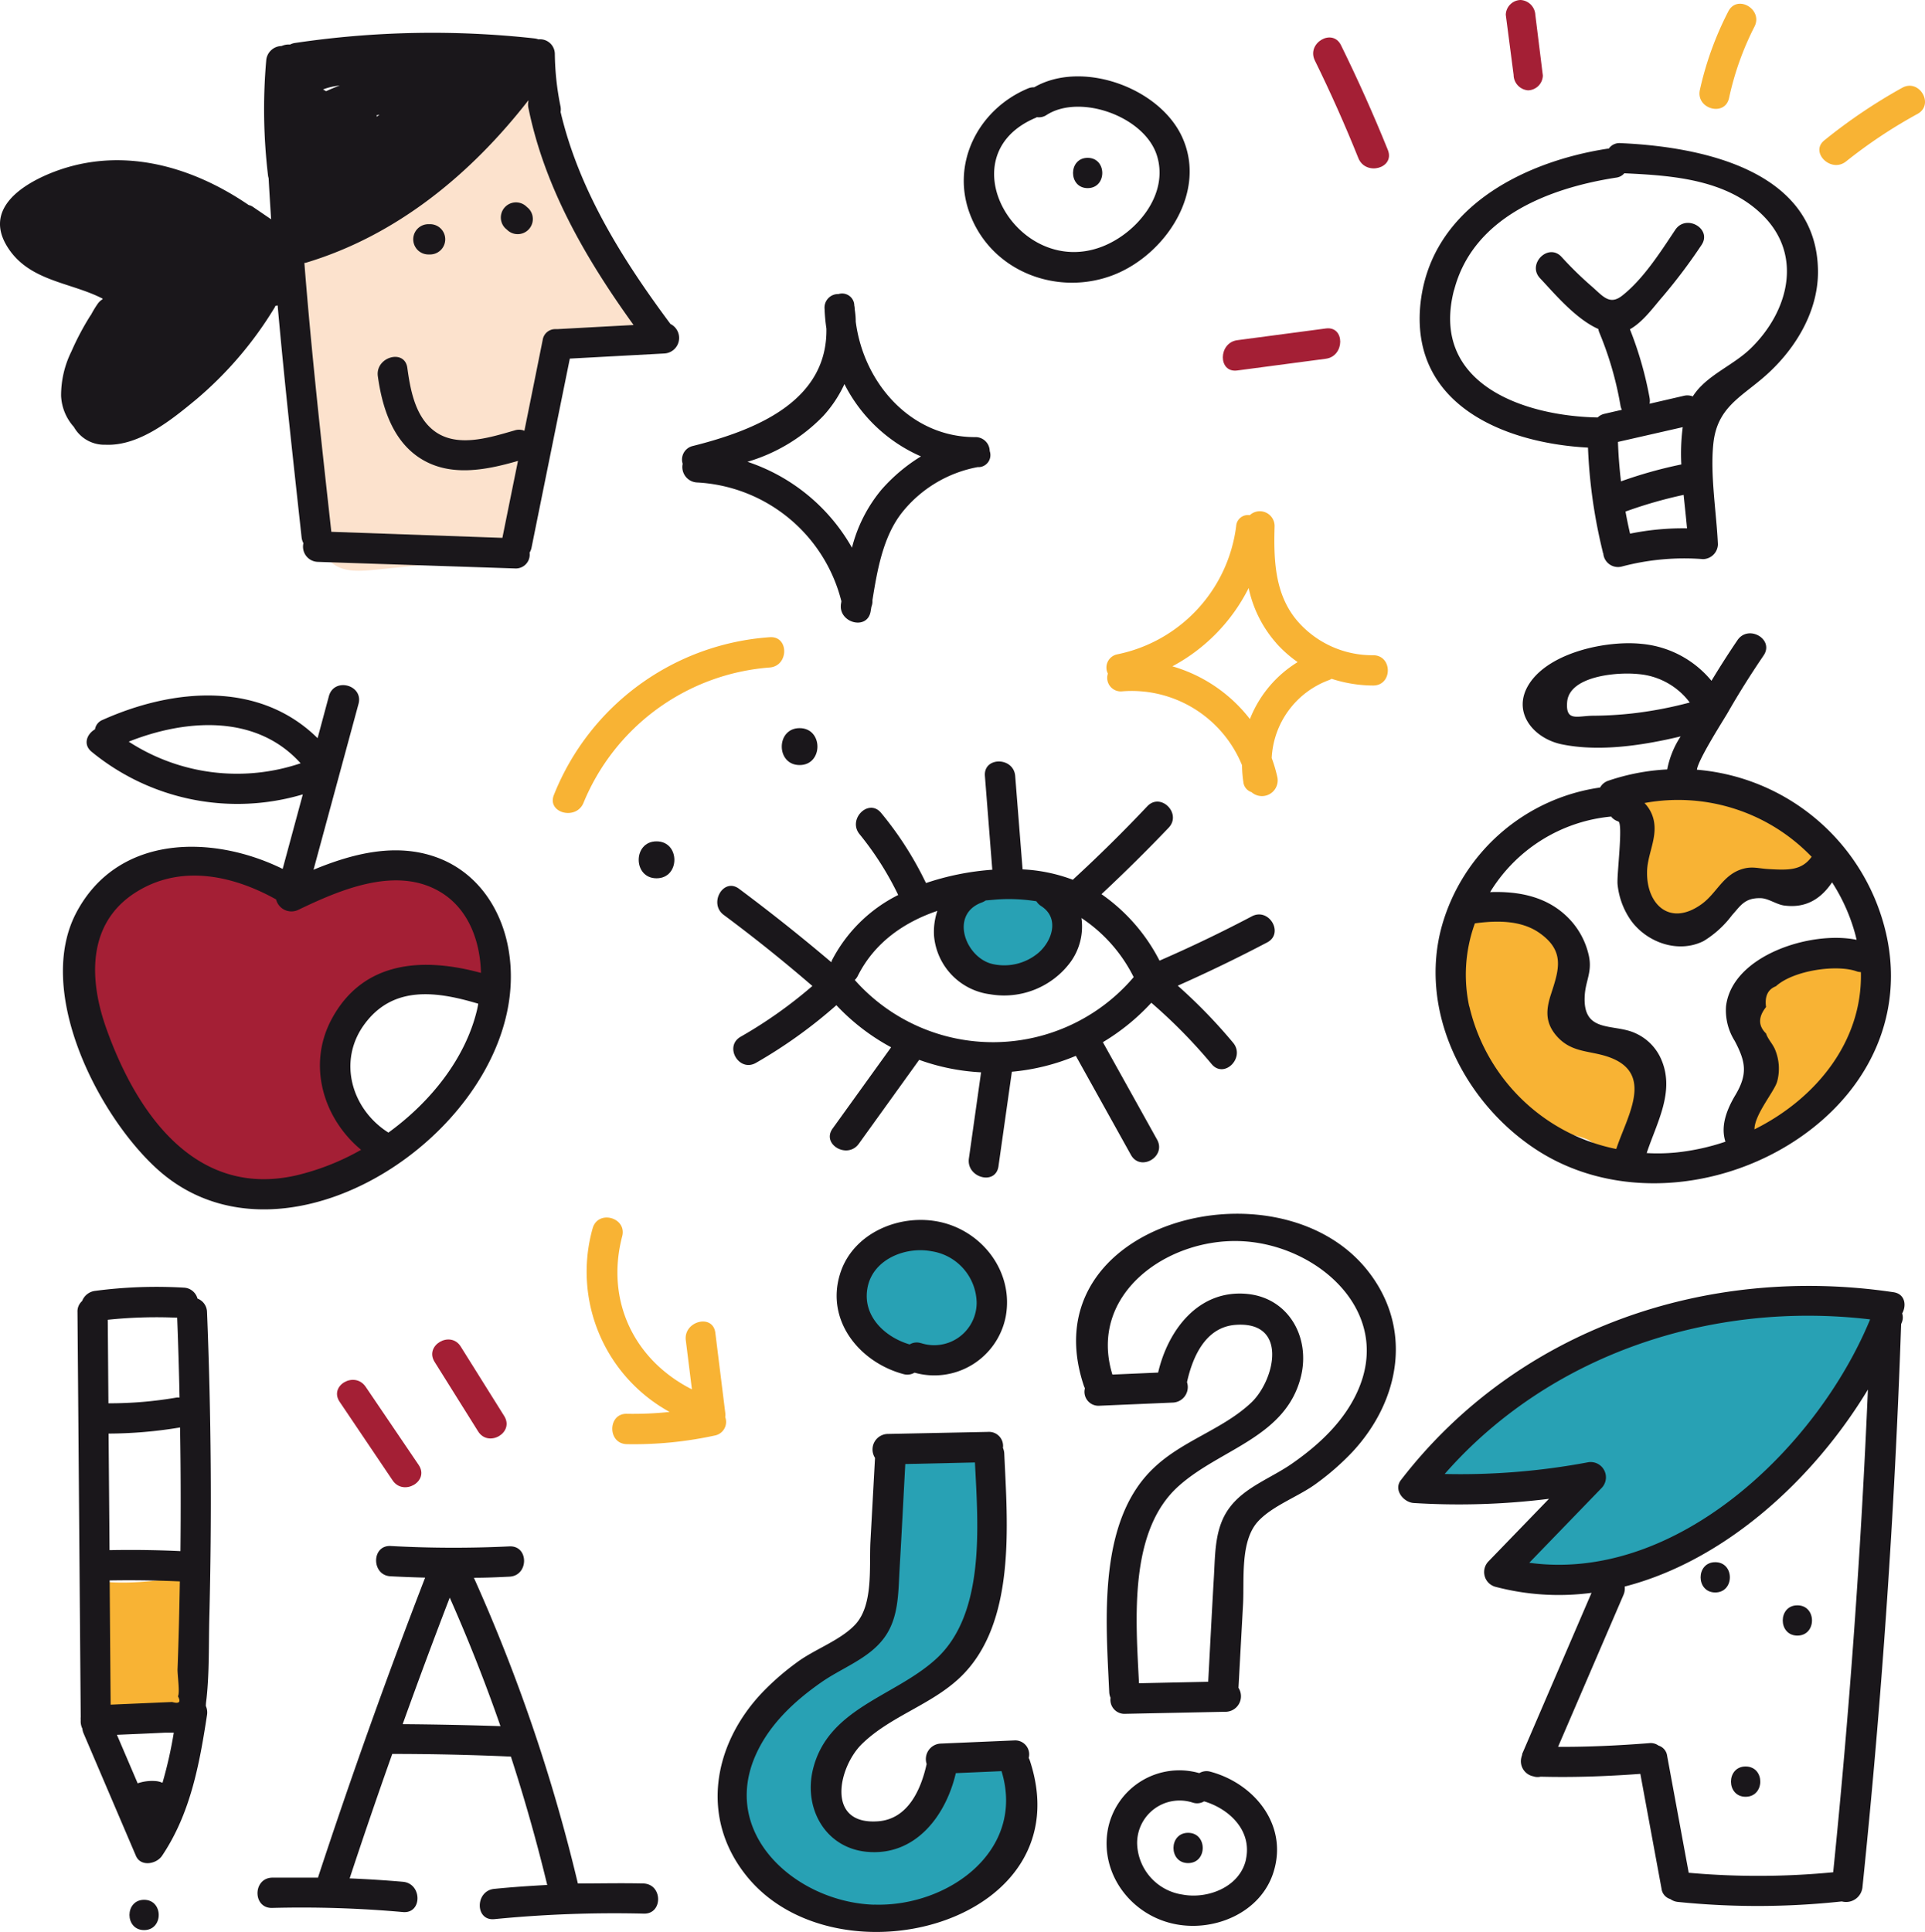 <svg xmlns="http://www.w3.org/2000/svg" viewBox="0 0 260.63 261.62"><defs><style>.cls-1{fill:#28a1b4;}.cls-2{fill:#fce2cd;}.cls-3{fill:#f8b334;}.cls-4{fill:#a41f35;}.cls-5{fill:#1a171b;}</style></defs><title>Asset 7</title><g id="Layer_2" data-name="Layer 2"><g id="Capa_1" data-name="Capa 1"><path class="cls-1" d="M140,119.67a17.82,17.82,0,0,0-8.4,2.4c-2.36,1.37-4.59,3.88-3.92,6.53a5.11,5.11,0,0,0,2.9,3.2,12.78,12.78,0,0,0,4.33,1,11.44,11.44,0,0,0,6.1-.7,6.83,6.83,0,0,0,3.54-7,7.56,7.56,0,0,0-5.3-5.92"/><path class="cls-1" d="M254.45,176.23a77.62,77.62,0,0,0-62.58,24.4l23.27-.58a49.86,49.86,0,0,0-12.49,12.19c9.9,2.68,20.77.61,29.62-4.58s15.78-13.28,20.64-22.31c1.53-2.85,2.9-6.14,2-9.23"/><path class="cls-2" d="M73.78,10.76c-.54,6.58,1.89,13.06,5.07,18.84s7.13,11.13,10.06,17a75.69,75.69,0,0,0-14.11.55,186.87,186.87,0,0,0-6.59,28.26L50.56,77.16c-1.9.18-4,.31-5.51-.86C43.36,75,43.11,72.57,43,70.43L41,36c-.11-1.87-.19-3.85.73-5.48a9.94,9.94,0,0,1,4-3.35L74,10.72l-1.85.73"/><path class="cls-3" d="M12.87,212.75q-.48,8.87-.36,17.77a1.32,1.32,0,0,0,.41,1.15,1.3,1.3,0,0,0,.66.14l11.64.4V213.46c-4.23.59-8.53,1.19-12.74.48"/><path class="cls-1" d="M130.81,169c-1.42-1.64-3.82-2-6-1.9a13.43,13.43,0,0,0-7.45,2.22,7.31,7.31,0,0,0-3.15,6.81c.37,2.25,2,4.07,3.76,5.53a8.39,8.39,0,0,0,8.42,2c2.5-.5,5.06-1.43,6.66-3.41a7.89,7.89,0,0,0,1.38-6.56,11.2,11.2,0,0,0-3.57-5.81"/><path class="cls-3" d="M198.69,122.28a32.83,32.83,0,0,1,8.51.13,5,5,0,0,1,3,1.22,5.21,5.21,0,0,1,1,3.34,68.79,68.79,0,0,1-.24,11.09,27,27,0,0,1,6.9,2.17,9.09,9.09,0,0,1,4.7,5.27c.63,2.2.1,4.54-.42,6.76-.44,1.86-1.37,4.14-3.28,4.17-1.51,0-2.56-1.45-3.9-2.14a11.64,11.64,0,0,0-3.07-.8c-4.77-1-8.72-4.53-11.19-8.73s-3.64-9-4.51-13.82a12.1,12.1,0,0,1-.22-4.44,4.37,4.37,0,0,1,2.61-3.38"/><path class="cls-3" d="M221.48,109.2c1.5,1.88,1.45,4.54,1,6.91s-1.16,4.75-.78,7.12a4.59,4.59,0,0,0,1.42,2.85,5,5,0,0,0,3.95.8,10.26,10.26,0,0,0,5.18-2.41c1.85-1.62,3.32-4,5.74-4.41,2-.33,4,.87,6,.48a4,4,0,0,0,2.89-5,6.08,6.08,0,0,0-.89-1.57,18.43,18.43,0,0,0-9.52-6.34,40.56,40.56,0,0,0-11.5-1.45c-1.59,0-3.46.14-4.33,1.47-.36.54,0,1.62.54,1.31a1.26,1.26,0,0,1-1.13.3"/><path class="cls-3" d="M254.69,129.31c-2.57,1.09-5.48-.14-8.27-.22a10.17,10.17,0,0,0-7.49,3,5.82,5.82,0,0,0-1.88,4.41c.17,1.85,1.58,3.37,2,5.18.79,3.51-2.23,6.6-3.44,10a2,2,0,0,0-.06,1.6c.51.95,1.93.66,2.91.21A31,31,0,0,0,250.68,144a19.56,19.56,0,0,0,3.74-14.79"/><path class="cls-1" d="M120.64,197.49a149.06,149.06,0,0,1-1.95,19.26c-.37,2.19-.85,4.5-2.38,6.1s-4,2.23-6.14,3.12c-8.07,3.37-12.92,13.49-9.66,21.61a18.85,18.85,0,0,0,5.49,7.3c6.37,5.33,16,6.87,23.25,2.76s10.78-14.12,6.85-21.44a15.83,15.83,0,0,1-8,1.08c-.87,3.38-2.43,6.77-5.3,8.76s-7.27,2-9.51-.64c-2.94-3.49-.59-9.06,3-11.89s8.18-4.21,11.6-7.24c3.72-3.3,5.65-8.26,6.24-13.2s0-9.94-.63-14.88a3.91,3.91,0,0,0-1.1-2.73,3.68,3.68,0,0,0-2.49-.49,32.53,32.53,0,0,0-9.31,1.91"/><path class="cls-4" d="M66.85,132.56c1-6.26-3.53-12.61-9.51-14.69s-12.87-.33-17.91,3.5c-6.35-4.47-15.12-6.85-21.84-3-6.44,3.73-8.87,12.27-7.31,19.55s6.33,13.44,11.54,18.74a22.33,22.33,0,0,0,6.33,4.91c4,1.83,8.67,1.44,12.77-.07s7.71-4.07,11.28-6.6a12.23,12.23,0,0,1,8.15-22.5c2.2.31,4.54,1.19,6.54.21"/><path class="cls-5" d="M13.88,40.52a2.16,2.16,0,0,0-.66.62,14.45,14.45,0,0,0-.88,1.45l-.14.2a36.74,36.74,0,0,0-2.53,4.79,13.43,13.43,0,0,0-1.4,6A6.74,6.74,0,0,0,10,57.8a4.73,4.73,0,0,0,4.27,2.41c4.6.21,9-3.41,12.34-6.17A50.52,50.52,0,0,0,37.18,41.64a2.2,2.2,0,0,0,.11-.23l.3-.06c.93,10.47,2.1,20.92,3.24,31.37a2.19,2.19,0,0,0,.25.82A2.06,2.06,0,0,0,43,76.07l26.7.89a1.88,1.88,0,0,0,2-2.14,2,2,0,0,0,.26-.65q2.59-12.81,5.19-25.62l12.77-.69a2.11,2.11,0,0,0,.85-4c-6.47-8.7-12.37-18.07-14.87-28.7a2.17,2.17,0,0,0,0-.7,37.26,37.26,0,0,1-.78-7.13,2,2,0,0,0-2.22-2,2.25,2.25,0,0,0-.54-.13,126.25,126.25,0,0,0-32.44.62,2,2,0,0,0-.64.21,2.44,2.44,0,0,0-1.16.2,2.12,2.12,0,0,0-2.08,2,75.77,75.77,0,0,0,.25,15.54,2.29,2.29,0,0,0,.08.35q.15,2.79.34,5.57L34.23,28a1.59,1.59,0,0,0-.56-.24c-8-5.47-17.87-8.18-27.33-4.1-4,1.74-8.22,4.91-5.45,9.58,2.89,4.86,8.58,4.91,13,7.19Zm37.5-25-.35.28c0-.06,0-.12-.07-.18ZM46,11.58c-.63.23-1.24.49-1.86.77a2.59,2.59,0,0,0-.41-.24A8.9,8.9,0,0,1,46,11.58Zm-4.61,24c12.31-3.69,22.36-12,30.15-22l0,.14a2.16,2.16,0,0,0,0,.87C73.74,25.46,79.37,35.1,85.78,44l-10.33.56-.23,0A1.71,1.71,0,0,0,73.48,46Q72.24,52.18,71,58.32a1.89,1.89,0,0,0-1.32-.05c-3.49,1-8.15,2.53-11.26-.23-2.27-2-2.88-5.39-3.27-8.24-.36-2.6-4.3-1.49-4,1.09.56,4.06,1.88,8.47,5.42,10.94,4.08,2.84,9.1,1.86,13.56.57q-1.06,5.21-2.11,10.42L44.86,72C43.52,59.9,42.17,47.77,41.21,35.6Zm-18.18,1.2h0l0,.13S23.22,36.82,23.22,36.78Zm0,.39h0Z"/><path class="cls-5" d="M68.64,31.1a2,2,0,0,0,2.9-2.9L71.31,28a2,2,0,0,0-2.9,2.9Z"/><path class="cls-5" d="M58,34.45h.23a2,2,0,0,0,0-4.1H58a2,2,0,0,0,0,4.1Z"/><path class="cls-5" d="M256.36,174.95c-25.27-3.76-50.92,4.95-66.71,25.46-1,1.33.4,3,1.77,3.08a98.22,98.22,0,0,0,18.3-.57l-8.2,8.48a2.07,2.07,0,0,0,.9,3.42,33.66,33.66,0,0,0,13.06.83l-9.39,21.81s0,.08,0,.12a2.12,2.12,0,0,0-.1.32v0a2.08,2.08,0,0,0,1.6,2.59,1.77,1.77,0,0,0,1,.05c4.49.12,9-.05,13.5-.38l2.87,15.55a1.67,1.67,0,0,0,1.19,1.4,2.1,2.1,0,0,0,1.05.39,106.2,106.2,0,0,0,22.17-.07,2.23,2.23,0,0,0,2.79-1.89q3.93-38,5.24-76.27l.08-.2a1.76,1.76,0,0,0,.06-1.25C258.15,176.75,257.95,175.18,256.36,174.95Zm-8.16,78.53a105.68,105.68,0,0,1-19.56.07l-2.92-15.82a1.67,1.67,0,0,0-1.17-1.4,1.79,1.79,0,0,0-1.26-.33c-4.1.32-8.23.52-12.34.5l8.86-20.58a2.14,2.14,0,0,0,.16-1.12c13.57-3.5,25.56-14.47,32.93-26.67Q251.51,220.87,248.2,253.48Zm-41.14-41.91,9.82-10.15a2.07,2.07,0,0,0-2-3.42,93.5,93.5,0,0,1-19.28,1.56c14.26-16.28,36.24-23.47,57.6-20.93C246.06,195.94,227,214.3,207.06,211.58Z"/><path class="cls-5" d="M232.23,211.5c-2.64,0-2.64,4.1,0,4.1S234.87,211.5,232.23,211.5Z"/><path class="cls-5" d="M243.35,221.44c2.64,0,2.64-4.1,0-4.1S240.71,221.44,243.35,221.44Z"/><path class="cls-5" d="M236.34,239.16c-2.64,0-2.64,4.1,0,4.1S239,239.16,236.34,239.16Z"/><path class="cls-5" d="M243.18,154.35c11.26-7.47,16-20,10.63-32.75a28.74,28.74,0,0,0-24.06-17.39c.16-1.37,3.63-6.78,4.16-7.7,1.52-2.66,3.15-5.24,4.87-7.77,1.48-2.19-2.06-4.24-3.54-2.07q-1.84,2.71-3.52,5.5a13.9,13.9,0,0,0-9.47-5c-4.68-.49-12.46,1.12-15.22,5.43-2.44,3.82.63,7.44,4.52,8.19,5,1,10.76.16,16-1.09a12.38,12.38,0,0,0-1.82,4.47,29.48,29.48,0,0,0-7.95,1.52,2,2,0,0,0-1.14.93,26.11,26.11,0,0,0-21.39,18.63c-3.28,11.58,2.94,23.94,12.66,30.34C218.51,162.56,232.83,161.21,243.18,154.35Zm8.77-22.74c.24,9.37-6.07,17.14-14.41,21.29,0-2,2.69-5.12,3.07-6.46a6.69,6.69,0,0,0-.26-4.29c-.3-.78-1-1.46-1.24-2.23q-1.61-1.56,0-3.58-.3-2.18,1.33-2.81c2.4-2.18,8.31-3,11-2A2.21,2.21,0,0,0,251.95,131.61ZM221,96.59a50.75,50.75,0,0,1-5.25.31c-2.17,0-3.8.88-3.57-1.87.3-3.49,6.69-4.07,9.6-3.77a9.68,9.68,0,0,1,7,3.85A53.82,53.82,0,0,1,221,96.59ZM245.28,116c-1.35,1.86-3.12,1.82-5.86,1.66-1.36-.08-2.21-.41-3.55,0-2.6.79-3.45,3.27-5.46,4.73-4.28,3.11-7.46.1-7.41-4.28,0-2.16,1.18-4.22,1-6.39a4.79,4.79,0,0,0-1.35-3A25.07,25.07,0,0,1,245.28,116Zm-27.12-5.41a2,2,0,0,0,.94.62c.7.23-.24,7.37-.09,8.56a10.23,10.23,0,0,0,1.92,5c2.21,2.9,6.35,4.32,9.72,2.64a13.7,13.7,0,0,0,3.84-3.49c1.17-1.3,1.72-2.36,3.85-2.32,1.06,0,2.18.87,3.26,1,3,.39,5-1,6.45-3.14a25,25,0,0,1,3.18,7.19c.05.2.09.39.14.59-6.17-1.28-16.87,2.11-17.68,9a7.77,7.77,0,0,0,1.18,4.69c1.47,2.79,1.8,4.46.08,7.34-1.25,2.1-2,4.27-1.34,6.3a30.58,30.58,0,0,1-6.66,1.46,26,26,0,0,1-4,.08c1.36-4.11,3.83-8.3,2-12.61a6.84,6.84,0,0,0-3.45-3.58c-3-1.45-7.33.13-6.93-5.27.14-1.9,1-3.09.56-5.2a10.45,10.45,0,0,0-3.17-5.54c-2.83-2.61-6.53-3.26-10.21-3.13A21.55,21.55,0,0,1,218.16,110.55Zm-19.23,25.7a20.33,20.33,0,0,1,.76-11.28c2.88-.39,6.21-.46,8.71,1.28,3.54,2.47,2.67,5,1.58,8.35-.68,2.1-.79,3.83.79,5.64,2,2.26,4.39,1.93,6.93,2.79,6.42,2.18,2.58,8.06,1.13,12.49A25.61,25.61,0,0,1,198.94,136.25Z"/><path class="cls-5" d="M169.49,124.06q-6.15,3.24-12.5,6a24.63,24.63,0,0,0-7.86-9q4.69-4.38,9.1-9c1.81-1.92-1.08-4.82-2.9-2.9q-4.82,5.11-10,9.87l-.07.08a22.38,22.38,0,0,0-6.81-1.41l-1-12.64c-.21-2.61-4.31-2.63-4.1,0l1,12.69a36.13,36.13,0,0,0-9,1.81c0-.06,0-.13-.07-.19a46.05,46.05,0,0,0-6-9.33c-1.68-2-4.56.88-2.9,2.9a41.68,41.68,0,0,1,5.23,8.23,20.33,20.33,0,0,0-9,8.9c0,.06,0,.13-.07.19q-6.08-5.16-12.48-9.93c-2.12-1.58-4.16,2-2.07,3.54q6.19,4.6,12,9.62a61.17,61.17,0,0,1-9.71,6.87c-2.29,1.31-.23,4.85,2.07,3.54a66,66,0,0,0,10.89-7.81,29,29,0,0,0,7.41,5.7l-7.92,11c-1.54,2.14,2,4.19,3.54,2.07l8.18-11.37a29,29,0,0,0,8.38,1.69l-1.65,11.67c-.36,2.58,3.58,3.69,4,1.09L137,145.1a29.09,29.09,0,0,0,8.66-2.15l7.46,13.41c1.28,2.3,4.82.24,3.54-2.07l-7.34-13.19a29.45,29.45,0,0,0,6.56-5.34,71.38,71.38,0,0,1,8.18,8.32c1.69,2,4.57-.88,2.9-2.9a71.37,71.37,0,0,0-7.5-7.73q6.15-2.73,12.11-5.86C173.89,126.37,171.82,122.83,169.49,124.06Zm-36.55-1.88a2.21,2.21,0,0,0,.51-.27l1.39-.12a23.49,23.49,0,0,1,5.48.23,2.1,2.1,0,0,0,.66.66c2.49,1.61,1.5,4.68-.37,6.31a7.18,7.18,0,0,1-6.21,1.53C130.74,129.7,128.5,123.8,132.94,122.18Zm-17.21,10.5a2,2,0,0,0,.41-.56c2.26-4.5,6.24-7.26,10.77-8.8a8.89,8.89,0,0,0-.45,3.38,8.74,8.74,0,0,0,7.57,7.91,11.19,11.19,0,0,0,10.88-4.32,8.2,8.2,0,0,0,1.51-6,20.62,20.62,0,0,1,7.07,8A25,25,0,0,1,115.73,132.68Z"/><path class="cls-5" d="M20.88,157.9c18,17.11,51.74-6.67,48-29.19-.93-5.66-4.28-10.66-9.8-12.65s-11.33-.5-16.63,1.69L48.54,95.3c.69-2.55-3.26-3.64-4-1.09L43,99.94c-7.8-7.69-19.34-6.85-29.14-2.46a1.65,1.65,0,0,0-1,1.26c-1.1.63-1.67,2.07-.43,3.06A31.1,31.1,0,0,0,41,107.55l-2.73,10.09c-9.49-4.67-22.25-4.7-27.89,5.83S13,150.46,20.88,157.9Zm-3.45-57.49c7.79-3.09,17.3-3.72,23.27,2.93A26.91,26.91,0,0,1,17.43,100.41Zm47.16,36.3c-1.56,6.55-6.22,12.43-12,16.63-5-3.16-6.89-9.68-3.27-14.64,3.91-5.36,9.85-4.48,15.43-2.81C64.71,136.16,64.65,136.44,64.59,136.71ZM19,120.44c5.94-3.38,12.74-1.81,18.38,1.33a2.14,2.14,0,0,0,3.05,1.39c5.63-2.7,13.28-6,19.25-2.36,3.76,2.28,5.33,6.62,5.44,10.92C57.36,129.6,49.17,130,44.89,138c-3.31,6.2-1.12,13.43,4,17.67a33.15,33.15,0,0,1-8.81,3.47c-13.76,3.11-21.73-8.66-25.75-20.08C11.92,132.15,11.9,124.46,19,120.44Z"/><path class="cls-5" d="M150.85,37.19c7-2.78,12.7-11.34,9.12-18.81-3.17-6.6-13.55-10.27-19.95-6.56a1.93,1.93,0,0,0-.85.16c-6.81,2.85-10.65,10.42-7.65,17.5C134.67,37,143.47,40.11,150.85,37.19ZM140.25,15.94l.14-.08a1.85,1.85,0,0,0,1.32-.3c4.53-2.9,13.27.2,14.93,5.5s-2.78,10.52-7.4,12.32C137.82,37.82,128,21.07,140.25,15.94Z"/><path class="cls-4" d="M183.92,21.43c1,2.42,4.93,1.36,4-1.09Q185,13.11,181.56,6.12c-1.16-2.37-4.7-.29-3.54,2.07Q181.22,14.7,183.92,21.43Z"/><path class="cls-4" d="M206.89,12.23a2.06,2.06,0,0,0,2-2L207.87,2a2.12,2.12,0,0,0-2-2,2.06,2.06,0,0,0-2,2l1.06,8.13A2.12,2.12,0,0,0,206.89,12.23Z"/><path class="cls-3" d="M234.1,13.27a39.59,39.59,0,0,1,3.44-9.66c1.2-2.34-2.33-4.42-3.54-2.07a43.83,43.83,0,0,0-3.85,10.64C229.59,14.75,233.54,15.85,234.1,13.27Z"/><path class="cls-3" d="M249.95,21.85a67.13,67.13,0,0,1,9.67-6.43c2.31-1.27.25-4.81-2.07-3.54A73.06,73.06,0,0,0,247,19C245,20.61,247.91,23.49,249.95,21.85Z"/><path class="cls-5" d="M147.26,25.47c2.64,0,2.64-4.1,0-4.1S144.62,25.47,147.26,25.47Z"/><path class="cls-5" d="M93.81,60.38a1.88,1.88,0,0,0-1.38,2.41,2.09,2.09,0,0,0,1.94,2.53,21.3,21.3,0,0,1,19.55,16.09l-.05.31c-.43,2.58,3.52,3.69,4,1.09l.11-.66a2,2,0,0,0,.14-.89c.66-4.11,1.44-8.6,4-11.86a17.09,17.09,0,0,1,10.25-6.16l.23,0A1.63,1.63,0,0,0,134,61.07a1.92,1.92,0,0,0-2-1.89c-8.7,0-15.08-7.34-16.14-15.64q0-.83-.14-1.66s0-.06,0-.09a2.29,2.29,0,0,0-.06-.45v-.1a1.65,1.65,0,0,0-2.13-1.43,1.84,1.84,0,0,0-1.89,2,24,24,0,0,0,.25,2.67C112.06,54.32,102.33,58.24,93.81,60.38ZM114.33,52a21.05,21.05,0,0,0,10.36,9.79,23.21,23.21,0,0,0-5.34,4.5,19.9,19.9,0,0,0-4,7.86,25.52,25.52,0,0,0-14.15-11.63,23.46,23.46,0,0,0,10.25-6.19A16.79,16.79,0,0,0,114.33,52Z"/><path class="cls-3" d="M79,108.7a29.7,29.7,0,0,1,25.21-18.33c2.61-.2,2.63-4.3,0-4.1A34,34,0,0,0,75,107.61C74,110.06,78,111.12,79,108.7Z"/><path class="cls-3" d="M169.21,69.75a1.59,1.59,0,0,0-1.84,1.47,20.31,20.31,0,0,1-16.11,17.37A1.82,1.82,0,0,0,150,91.2a1.83,1.83,0,0,0,1.9,2.4,16.13,16.13,0,0,1,16.26,10,16.75,16.75,0,0,0,.18,2.26,1.61,1.61,0,0,0,1.11,1.39,2.13,2.13,0,0,0,3.5-2,19.11,19.11,0,0,0-.77-2.62,11.86,11.86,0,0,1,7.69-10.53,2.3,2.3,0,0,0,.42-.2,18.36,18.36,0,0,0,5.63.91c2.64,0,2.64-4.09,0-4.1a13.42,13.42,0,0,1-10.2-4.56c-3.14-3.61-3.28-8.34-3.15-12.89A2,2,0,0,0,169.21,69.75Zm3.58,17.32a16.82,16.82,0,0,0,2.9,2.57,15.85,15.85,0,0,0-6.46,7.71,20.47,20.47,0,0,0-10.5-7.14,24.42,24.42,0,0,0,10.33-10.6A16.37,16.37,0,0,0,172.8,87.07Z"/><path class="cls-4" d="M167.51,50.16l12-1.59c2.58-.34,2.61-4.45,0-4.1l-12,1.59C164.93,46.41,164.9,50.51,167.51,50.16Z"/><path class="cls-5" d="M26.74,175.81a2,2,0,0,0-1.87-1.48,63.39,63.39,0,0,0-12,.44,2.16,2.16,0,0,0-1.75,1.37,1.87,1.87,0,0,0-.63,1.49q.22,27.42.44,54.83a2.25,2.25,0,0,0,0,.43,2.22,2.22,0,0,0,.22,1.14,2.23,2.23,0,0,0,.16.63l7.09,16.59c.65,1.53,2.78,1.13,3.54,0,3.84-5.71,5.07-12.38,6.09-19.07a2.13,2.13,0,0,0-.16-1.21c0-.36.06-.72.1-1.07.38-3.57.28-7.26.37-10.84q.53-20.71-.31-41.42A2,2,0,0,0,26.74,175.81Zm-12.15,2.87a63.32,63.32,0,0,1,9.4-.28q.21,5.4.32,10.81a2.29,2.29,0,0,0-.39,0,53.63,53.63,0,0,1-9.24.78ZM22,241.37a2.72,2.72,0,0,0-.86-.23,6,6,0,0,0-2.5.3l-2.81-6.57c2.18-.09,4.35-.18,6.53-.29l1.17,0A57.17,57.17,0,0,1,22,241.37Zm2.09-11.72q.65,1.19-.78.78l-1.89.08-6.44.28q-.07-8.41-.13-16.82,4.75-.08,9.5.13c-.07,3.95-.16,7.89-.31,11.83C24,226.71,24.38,229.09,24.1,229.65ZM24.43,210c-3.2-.15-6.4-.19-9.6-.13q-.06-7.89-.13-15.78a60.16,60.16,0,0,0,9.68-.83Q24.52,201.65,24.43,210Z"/><path class="cls-5" d="M19.51,257.21c-2.64,0-2.64,4.1,0,4.1S22.15,257.21,19.51,257.21Z"/><path class="cls-5" d="M156.18,198.77c-7.64,7.25-6.43,20.78-6,30.33a2.13,2.13,0,0,0,.18.76,1.9,1.9,0,0,0,2,2.17l13.66-.28a2.1,2.1,0,0,0,1.66-3.24s0,0,0,0l.62-11.33c.18-3.39-.41-8.5,2-11.17,2-2.2,5.62-3.42,8-5.22a34.83,34.83,0,0,0,4.8-4.21c6.51-7,8.27-16.88,1.95-24.7-12.23-15.12-45.68-6.35-38.31,15.72a2.25,2.25,0,0,0,.15.35,1.89,1.89,0,0,0,1.94,2.37l10-.43a2.1,2.1,0,0,0,1.88-2.76c.76-3.45,2.52-7.46,6.57-7.76,7.15-.53,5.36,7.37,2.2,10.46C165.61,193.53,160.1,195,156.18,198.77Zm12.68-23.59c-6.57-.63-10.71,4.86-12.06,10.65l-6.19.27c-3.32-10.81,7.31-18.42,17.26-18.07,10.39.36,20.92,9.5,15.88,20.45-1.83,4-5.15,7.1-8.69,9.58-2.8,2-6.5,3.23-8.59,6.06-2,2.67-1.93,6.06-2.11,9.23-.28,4.78-.52,9.56-.78,14.34l-9.37.2c-.43-8.62-1.44-20.68,5.42-26.74,5.6-5,14.49-6.56,16.51-14.8C177.43,181.07,174.48,175.72,168.85,175.18Z"/><path class="cls-5" d="M163.9,239.87a1.9,1.9,0,0,0-1.52.19A9.85,9.85,0,0,0,150,247.66c-1.09,5.93,3,11.45,8.77,12.77,5.48,1.26,12-1.42,13.69-7.09C174.38,247,169.77,241.45,163.9,239.87Zm4.8,11.86c-.82,3.75-5.18,5.42-8.61,4.77a7.19,7.19,0,0,1-6.13-6.87,5.75,5.75,0,0,1,7.53-5.58,1.85,1.85,0,0,0,1.54-.17C166.43,244.89,169.54,247.83,168.69,251.73Z"/><path class="cls-5" d="M139.28,238a1.89,1.89,0,0,0-1.94-2.37l-10,.43a2.1,2.1,0,0,0-1.88,2.76c-.76,3.45-2.52,7.46-6.57,7.76-7.15.53-5.36-7.37-2.2-10.46,3.85-3.77,9.36-5.28,13.28-9,7.64-7.25,6.43-20.78,6-30.33a2.13,2.13,0,0,0-.18-.76,1.9,1.9,0,0,0-2-2.17l-13.66.28a2.1,2.1,0,0,0-1.66,3.24s0,0,0,0l-.62,11.33c-.18,3.39.41,8.5-2,11.17-2,2.2-5.62,3.42-8,5.22a34.82,34.82,0,0,0-4.8,4.21c-6.52,7-8.27,16.88-1.95,24.7,12.23,15.12,45.68,6.35,38.31-15.72A2.27,2.27,0,0,0,139.28,238Zm-21,19.87c-10.39-.36-20.92-9.5-15.88-20.45,1.83-4,5.15-7.1,8.69-9.58,2.8-2,6.5-3.23,8.59-6.06,2-2.67,1.93-6.06,2.11-9.23.28-4.78.52-9.56.78-14.34L132,198c.43,8.62,1.44,20.68-5.42,26.74-5.6,5-14.49,6.56-16.51,14.8-1.29,5.27,1.66,10.63,7.28,11.17,6.57.63,10.71-4.86,12.06-10.65l6.19-.27C138.91,250.61,128.28,258.21,118.33,257.86Z"/><path class="cls-5" d="M127.4,165.47c-5.48-1.26-12,1.42-13.69,7.09-1.9,6.3,2.71,11.89,8.59,13.47a1.9,1.9,0,0,0,1.52-.19,9.85,9.85,0,0,0,12.35-7.61C137.26,172.3,133.13,166.79,127.4,165.47Zm-2.7,16.38a1.85,1.85,0,0,0-1.54.17c-3.41-1-6.52-3.94-5.67-7.85.82-3.75,5.18-5.42,8.61-4.77a7.19,7.19,0,0,1,6.13,6.87A5.75,5.75,0,0,1,124.7,181.84Z"/><path class="cls-5" d="M215,60.6a70.46,70.46,0,0,0,2,14.1c0,.07,0,.13.07.19a2,2,0,0,0,2.52,1.81,33,33,0,0,1,11-1,2.06,2.06,0,0,0,2-2c-.19-4.34-1.07-9.38-.61-13.69.51-4.71,3.54-6.14,6.69-8.83,4.15-3.53,7.46-8.73,7.47-14.33,0-13.9-16-17-26.72-17.47a1.76,1.76,0,0,0-1.61.75h-.17c-11.68,1.81-24.2,8.26-25.36,21.39C191.16,54.89,203.76,60,215,60.6Zm4.47,4.58c-.21-1.77-.35-3.55-.41-5.35l8.77-2a27.66,27.66,0,0,0-.19,5.05A60.27,60.27,0,0,0,219.47,65.17Zm1.23,7.08c-.23-1-.44-2-.62-3A60.26,60.26,0,0,1,227.95,67c.16,1.56.33,3.09.46,4.53A35.93,35.93,0,0,0,220.7,72.25Zm-23.82-33c2.57-9.87,12.83-13.8,21.92-15.21a1.73,1.73,0,0,0,1.12-.59c6.54.3,13.85.82,18.75,5.69,5.52,5.48,3.42,13.14-1.68,18.06-2.44,2.35-6,3.62-7.8,6.46a2,2,0,0,0-1.22-.08l-4.63,1.07a2.18,2.18,0,0,0,0-.8,48.94,48.94,0,0,0-2.66-9.28c1.78-1,3.19-3,4.42-4.41a74.7,74.7,0,0,0,5.27-7c1.48-2.19-2.07-4.24-3.54-2.07-2,3-4.32,6.66-7.19,8.92-1.76,1.39-2.67,0-4.23-1.33a48.41,48.41,0,0,1-4-3.92c-1.8-1.93-4.7,1-2.9,2.9s4.78,5.5,7.89,6.87a2.3,2.3,0,0,0,.14.49,45.67,45.67,0,0,1,2.86,9.88,2,2,0,0,0,.19.57l-2.34.54a1.92,1.92,0,0,0-.94.5C206.2,56.33,193.58,51.92,196.87,39.24Z"/><path class="cls-3" d="M84.87,195.52a51.35,51.35,0,0,0,11.91-1.17,1.87,1.87,0,0,0,1.41-2.49,2.23,2.23,0,0,0,0-.62l-1.34-10.8c-.33-2.62-4.3-1.58-4,1l.83,6.66c-7.82-3.95-11.72-12-9.44-20.72.67-2.55-3.28-3.64-4-1.08a21.66,21.66,0,0,0,10.42,24.86,47.38,47.38,0,0,1-5.83.25C82.27,191.38,82.23,195.47,84.87,195.52Z"/><path class="cls-4" d="M46,189.81l7.16,10.62c1.47,2.17,5,.13,3.54-2.07L49.5,187.74C48,185.57,44.48,187.61,46,189.81Z"/><path class="cls-4" d="M58.84,184.38l5.89,9.41c1.4,2.23,4.94.18,3.54-2.07l-5.89-9.41C61,180.08,57.43,182.14,58.84,184.38Z"/><path class="cls-5" d="M160.86,248.14c-2.64,0-2.64,4.1,0,4.1S163.5,248.14,160.86,248.14Z"/><path class="cls-5" d="M87.12,255c-3-.07-5.93,0-8.88,0v0a232,232,0,0,0-14.08-41.39c1.61,0,3.21-.07,4.82-.15,2.63-.13,2.64-4.22,0-4.1a157.35,157.35,0,0,1-16.08-.05c-2.64-.14-2.63,4,0,4.1,1.55.08,3.11.14,4.66.18q-7.76,20.09-14.49,40.55s0,0,0,.07c-2.07,0-4.15,0-6.23,0-2.63.07-2.64,4.16,0,4.1a154.83,154.83,0,0,1,17.72.56c2.63.23,2.61-3.86,0-4.1-2.41-.21-4.81-.36-7.22-.46q2.79-8.46,5.77-16.85,8,0,16.06.36,2.79,8.58,4.92,17.38c-2.39.13-4.78.29-7.17.53-2.6.25-2.63,4.35,0,4.1a166.41,166.41,0,0,1,20.22-.75C89.76,259.19,89.76,255.1,87.12,255Zm-32.59-21.6q3.08-8.58,6.36-17.1,3.8,8.57,6.87,17.4Q61.15,233.48,54.53,233.43Z"/><path class="cls-5" d="M88.89,118.91c3.22,0,3.22-5,0-5s-3.22,5,0,5Z"/><path class="cls-5" d="M108.26,103.58c3.22,0,3.22-5,0-5s-3.22,5,0,5Z"/></g></g></svg>